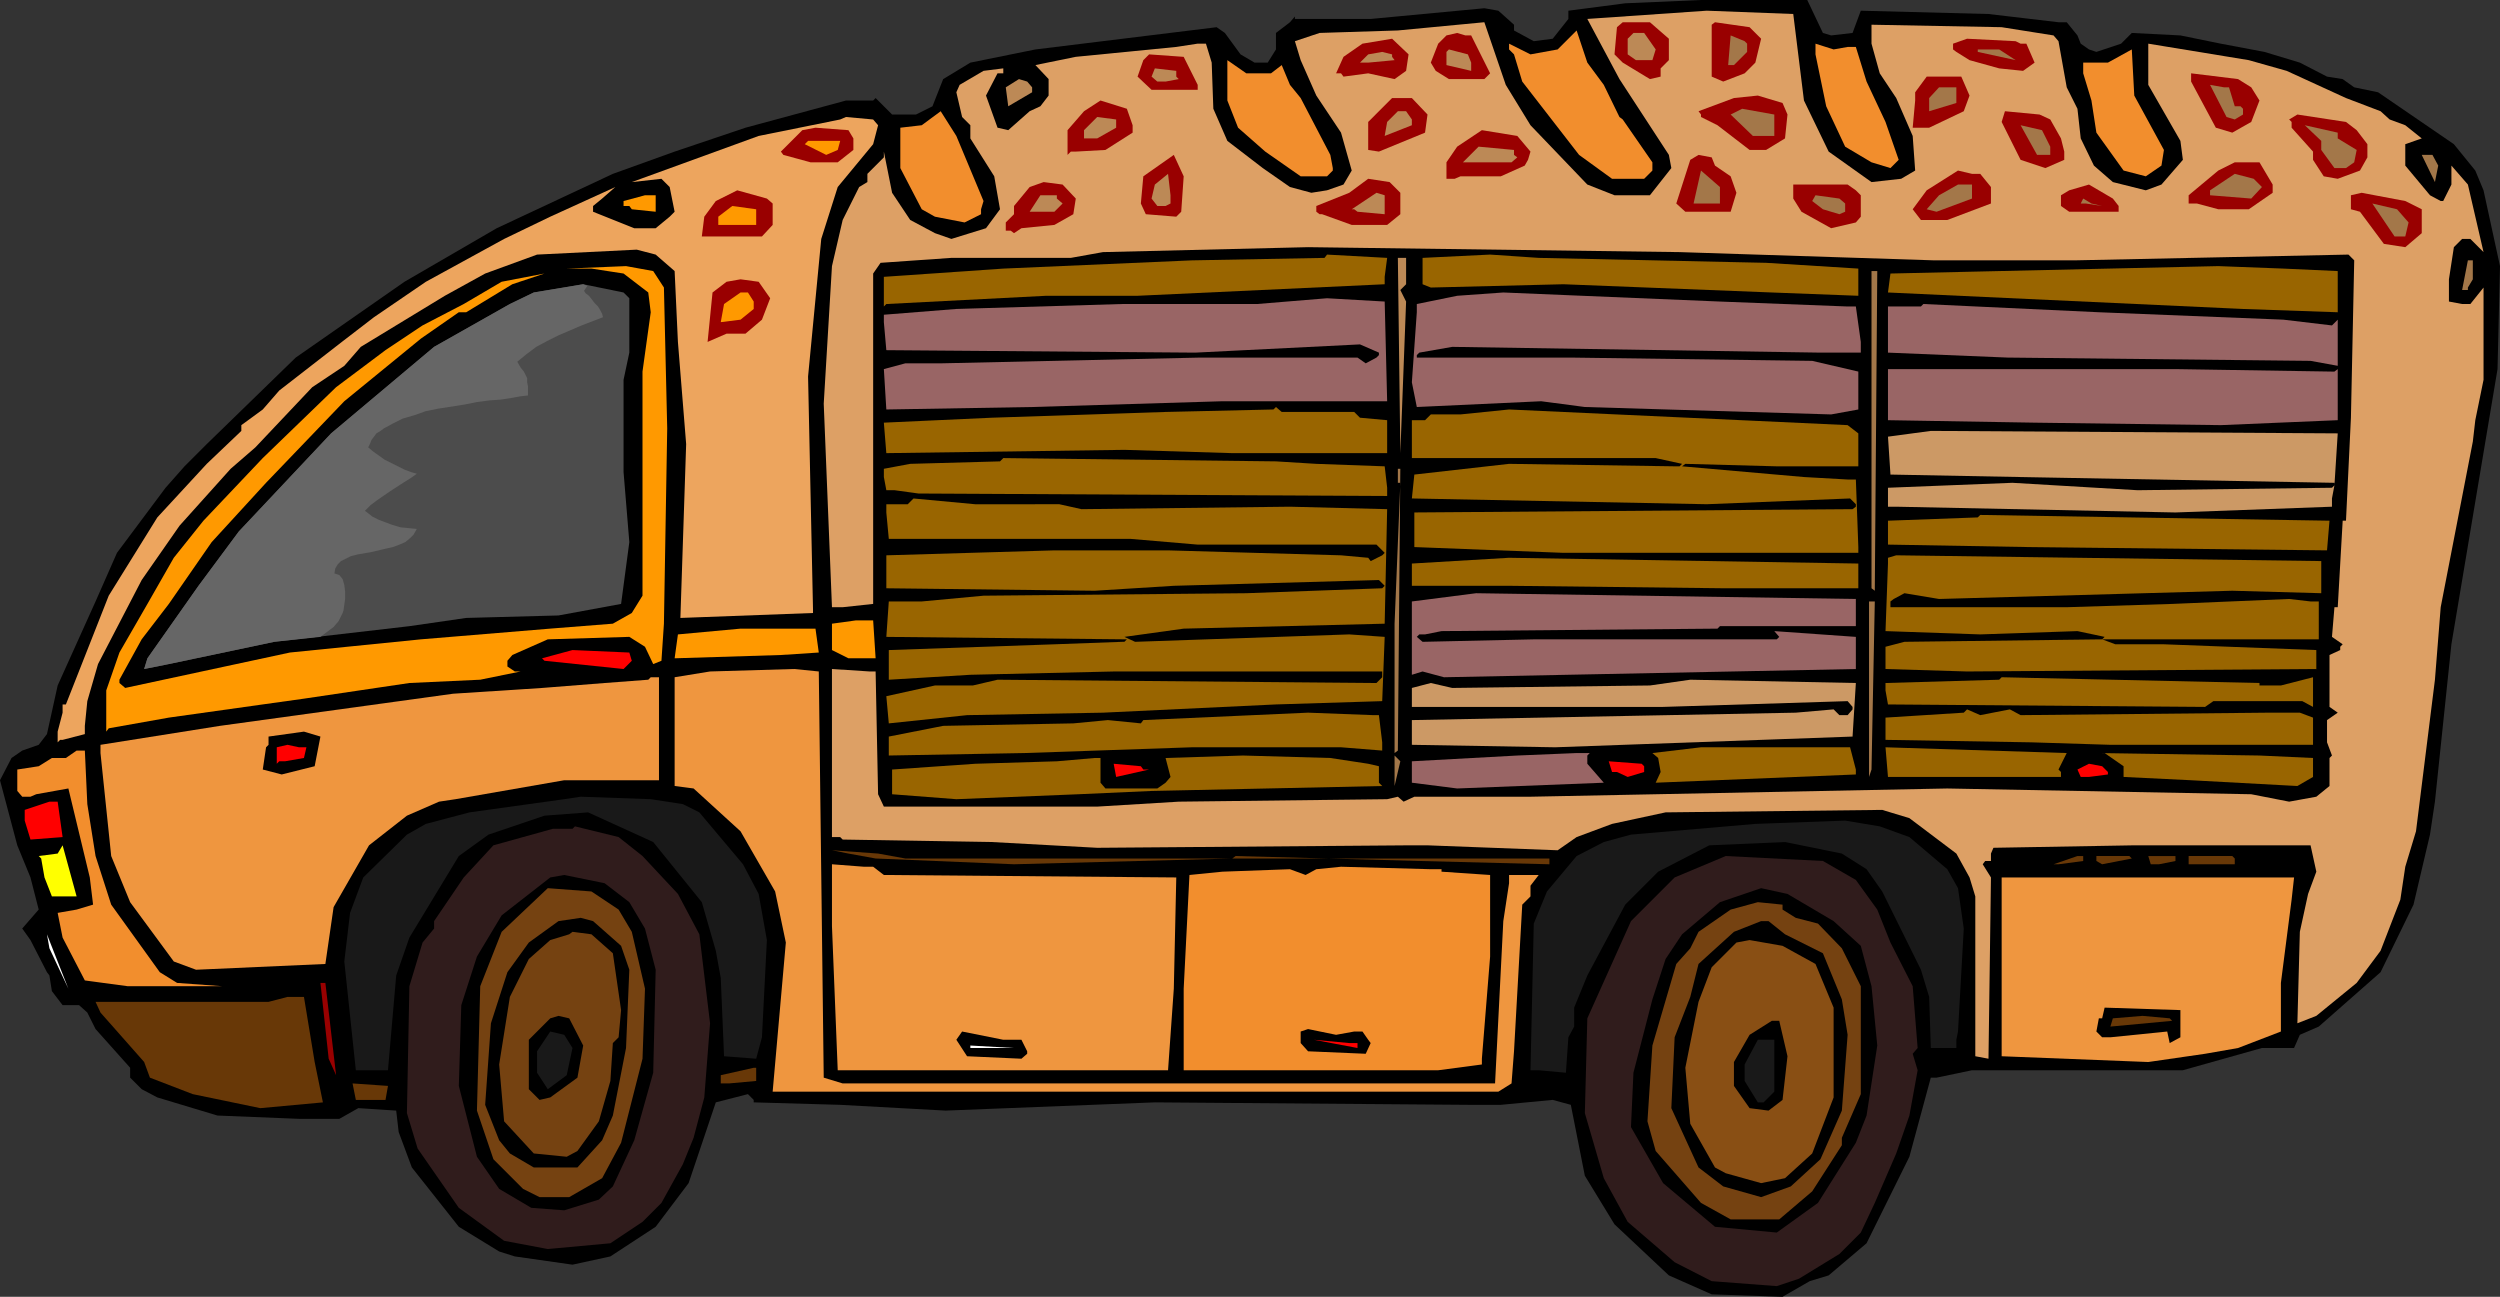 <?xml version="1.0" encoding="UTF-8" standalone="no"?>
<svg
   version="1.0"
   width="129.766mm"
   height="67.313mm"
   id="svg143"
   sodipodi:docname="Bread - Van.wmf"
   xmlns:inkscape="http://www.inkscape.org/namespaces/inkscape"
   xmlns:sodipodi="http://sodipodi.sourceforge.net/DTD/sodipodi-0.dtd"
   xmlns="http://www.w3.org/2000/svg"
   xmlns:svg="http://www.w3.org/2000/svg">
  <rect width="100%" height="100%" fill="#333333" stroke="none"/>
  <sodipodi:namedview
     id="namedview143"
     pagecolor="#ffffff"
     bordercolor="#000000"
     borderopacity="0.25"
     inkscape:showpageshadow="2"
     inkscape:pageopacity="0.0"
     inkscape:pagecheckerboard="0"
     inkscape:deskcolor="#d1d1d1"
     inkscape:document-units="mm" />
  <defs
     id="defs1">
    <pattern
       id="WMFhbasepattern"
       patternUnits="userSpaceOnUse"
       width="6"
       height="6"
       x="0"
       y="0" />
  </defs>
  <path
     style="fill:#000000;fill-opacity:1;fill-rule:evenodd;stroke:none"
     d="m 357.62,6.465 1.616,0.485 4.202,-0.485 1.616,-4.364 25.048,0.647 13.736,1.616 h 1.616 l 2.101,2.586 0.646,1.616 1.616,1.131 1.454,0.485 4.848,-1.616 2.101,-2.101 9.534,0.485 7.918,1.616 8.565,1.616 6.949,2.101 5.333,2.748 3.07,0.485 2.262,1.616 4.686,0.97 14.867,10.183 4.202,5.172 1.616,3.879 3.232,14.87 -0.485,20.204 -9.05,53.986 -3.232,30.872 -0.97,6.465 -3.232,13.739 -6.464,13.254 -12.12,10.668 -3.717,1.616 -1.131,2.586 h -6.302 l -15.514,4.364 h -41.37 l -6.949,1.455 h -1.131 l -4.202,15.517 -8.403,16.972 -7.434,6.304 -3.717,1.131 -5.333,3.071 -13.898,-0.485 -8.403,-3.718 -10.666,-10.021 -5.818,-9.536 -2.747,-13.901 -3.555,-0.97 -10.181,0.97 h -6.464 l -61.408,-0.485 -41.046,1.616 -20.685,-1.131 -16.968,-0.485 v -0.485 l -1.131,-1.131 -6.302,1.616 -5.333,15.84 -6.464,8.567 -8.888,5.819 -7.434,1.616 -11.312,-1.616 -3.07,-0.97 -7.918,-4.849 -9.211,-11.638 -2.586,-6.95 -0.485,-4.202 -7.434,-0.485 -3.717,2.101 h -7.918 l -15.998,-0.647 -11.797,-3.556 -3.07,-1.616 -2.262,-2.263 v -1.94 l -6.787,-7.597 -1.616,-3.233 -1.616,-1.455 h -3.232 l -2.101,-2.748 -0.485,-3.071 -0.485,-0.647 -3.232,-6.304 -1.616,-2.263 3.232,-3.718 -1.616,-6.304 -2.586,-6.304 L 0,153.068 l 2.262,-4.364 2.101,-1.455 3.232,-1.131 1.616,-2.101 2.101,-9.536 7.434,-16.487 4.202,-9.536 9.534,-12.769 3.717,-4.202 4.363,-4.364 17.453,-16.972 21.331,-14.87 18.099,-10.506 22.786,-10.668 12.12,-4.364 13.898,-4.687 19.715,-5.334 h 5.333 l 0.485,-0.485 3.232,3.233 h 4.686 l 3.232,-1.616 2.101,-5.334 5.333,-3.233 12.766,-2.586 35.552,-4.364 1.616,1.131 3.07,4.202 2.747,1.616 h 2.586 l 1.616,-2.586 V 6.465 l 2.747,-2.101 0.97,-1.131 v 0.485 h 14.867 l 22.301,-2.101 2.747,0.485 3.07,2.748 v 1.131 l 3.878,2.101 3.717,-0.485 3.07,-3.879 V 2.101 L 318.836,0.647 333.704,0 H 354.55 Z"
     id="path1" />
  <path
     style="fill:#dda065;fill-opacity:1;fill-rule:evenodd;stroke:none"
     d="m 353.904,19.719 4.848,10.021 8.403,5.98 5.818,-0.647 2.747,-1.616 -0.485,-6.789 -3.232,-7.435 -3.232,-4.849 -1.616,-5.819 V 4.849 l 25.533,0.485 10.181,1.616 0.97,1.131 1.616,9.052 2.101,4.202 0.646,5.819 2.586,5.334 3.717,3.233 6.464,1.616 3.07,-1.131 4.202,-4.849 -0.485,-3.718 -6.302,-10.991 V 8.567 l 19.715,3.233 7.434,2.101 11.635,5.334 6.787,2.586 1.778,1.616 3.07,1.131 3.232,2.586 -3.232,1.131 v 4.202 l 4.848,5.819 2.101,1.131 h 0.485 l 1.616,-3.233 v -3.718 l 3.232,3.718 3.07,13.254 -2.586,-2.586 h -1.616 l -1.616,1.616 -0.97,6.304 v 4.364 l 2.586,0.485 h 1.616 l 2.586,-3.233 v 18.103 l -1.616,7.92 -0.485,4.202 -6.302,32.489 -1.131,14.224 -3.717,29.741 -2.101,6.95 -0.97,6.465 -3.878,10.021 -4.686,6.304 -7.918,6.465 -3.717,1.455 0.485,-17.941 1.616,-7.435 1.616,-4.364 -1.131,-5.172 h -34.582 l -27.634,0.485 -0.485,1.131 v 1.455 h -1.131 l -0.485,0.647 1.616,2.586 -0.485,35.56 -2.586,-0.485 v -31.357 l -1.131,-3.718 -2.586,-4.687 -9.211,-6.95 -5.333,-1.616 -42.501,0.485 -10.504,2.263 -6.949,2.586 -3.717,2.586 -25.533,-0.97 h -3.717 l -61.085,0.485 -20.685,-1.131 -29.25,-0.485 -0.485,-0.485 h -1.616 v -32.973 l 7.434,0.485 h 1.131 l 0.485,24.084 1.131,2.425 h 41.854 l 15.998,-0.97 40.885,-0.485 2.101,-0.485 1.131,0.97 2.101,-0.97 h 22.786 l 81.77,-1.616 59.63,1.131 7.434,1.455 5.333,-0.97 2.586,-2.101 v -5.496 l 0.485,-0.485 -0.97,-2.586 v -4.364 l 2.101,-1.455 -1.616,-1.131 v -10.183 l 2.101,-0.97 v -0.647 l 0.485,-0.485 -2.101,-1.455 0.485,-5.819 h 0.646 l 0.97,-16.972 h 0.646 l 0.97,-20.204 0.646,-30.872 -1.131,-1.131 -53.651,1.131 h -27.634 l -49.934,-1.616 -72.882,-0.97 -40.238,0.97 -6.302,1.131 h -23.432 l -13.898,0.97 -1.454,2.101 v 64.815 l -5.979,0.647 h -2.101 l -1.616,-39.924 1.616,-26.993 2.101,-9.052 3.232,-6.465 1.616,-0.97 v -1.616 l 3.232,-3.233 v -1.131 l 1.616,8.082 3.555,5.334 4.848,2.586 3.232,1.131 6.787,-2.101 2.747,-3.718 -1.131,-6.465 -4.686,-7.435 v -2.586 l -1.616,-1.616 -1.131,-4.849 0.646,-1.455 4.686,-2.748 3.878,-0.485 v 0.97 h -1.131 l -2.262,4.364 2.262,6.304 2.101,0.485 4.202,-3.718 2.101,-0.97 1.616,-2.101 v -3.233 l -2.586,-2.748 7.918,-1.616 19.715,-1.94 4.202,-0.647 h 1.616 l 1.131,3.718 0.323,9.052 2.747,6.304 6.949,5.334 5.333,3.718 4.202,1.131 3.07,-0.485 3.232,-1.131 1.616,-2.748 -2.101,-7.435 -4.848,-7.274 -3.07,-6.95 -1.131,-3.718 4.848,-1.616 15.352,-0.485 16.968,-1.616 4.202,12.284 4.848,7.92 11.15,11.638 5.333,2.101 h 6.949 l 4.202,-5.334 -0.485,-2.586 -9.696,-14.87 -6.302,-11.799 23.432,-1.616 16.968,0.647 z"
     id="path2" />
  <path
     style="fill:#990000;fill-opacity:1;fill-rule:evenodd;stroke:none"
     d="m 327.401,7.597 v 4.202 l -1.616,1.616 v 1.616 l -2.101,0.485 -5.333,-3.233 -1.616,-1.616 0.485,-5.334 1.131,-0.97 h 5.333 z"
     id="path3" />
  <path
     style="fill:#990000;fill-opacity:1;fill-rule:evenodd;stroke:none"
     d="m 345.5,7.597 -1.131,4.687 -2.101,2.101 -4.202,1.616 -2.262,-0.97 V 4.849 l 0.646,-0.485 6.787,0.97 z"
     id="path4" />
  <path
     style="fill:#f28e2d;fill-opacity:1;fill-rule:evenodd;stroke:none"
     d="m 314.635,16.648 3.07,6.304 0.646,0.485 5.818,8.405 v 1.616 l -1.616,1.616 h -6.302 l -6.464,-4.687 -11.15,-14.385 -1.616,-5.334 -0.97,-0.97 V 8.567 l 4.202,2.101 5.333,-0.97 3.717,-3.718 2.101,6.304 z"
     id="path5" />
  <path
     style="fill:#990000;fill-opacity:1;fill-rule:evenodd;stroke:none"
     d="m 288.617,6.95 3.717,7.435 -1.131,1.131 h -6.949 l -2.586,-1.616 -0.97,-1.616 1.454,-3.718 1.616,-1.616 2.101,-0.485 1.616,0.485 z"
     id="path6" />
  <path
     style="fill:#bc8956;fill-opacity:1;fill-rule:evenodd;stroke:none"
     d="m 324.816,9.698 -0.646,2.101 h -3.232 l -1.616,-1.131 V 7.597 l 1.131,-1.131 h 2.101 z"
     id="path7" />
  <path
     style="fill:#a37749;fill-opacity:1;fill-rule:evenodd;stroke:none"
     d="M 342.753,8.567 V 10.183 l -2.586,2.586 h -1.131 l 0.485,-5.819 2.747,1.131 z"
     id="path8" />
  <path
     style="fill:#990000;fill-opacity:1;fill-rule:evenodd;stroke:none"
     d="m 275.851,13.901 -2.262,1.616 -5.171,-1.131 -4.848,0.647 -0.485,-0.647 h -0.97 l 1.454,-3.233 3.717,-2.586 5.818,-0.97 3.232,3.071 z"
     id="path9" />
  <path
     style="fill:#990000;fill-opacity:1;fill-rule:evenodd;stroke:none"
     d="m 396.404,8.567 h 1.131 l 1.616,3.718 -2.262,1.616 -4.686,-0.485 -5.818,-1.616 -2.586,-1.616 -0.646,-0.485 V 8.567 l 2.747,-0.97 9.534,0.485 z"
     id="path10" />
  <path
     style="fill:#f28e2d;fill-opacity:1;fill-rule:evenodd;stroke:none"
     d="m 362.468,9.213 h 1.616 l 2.101,6.789 3.717,7.92 2.586,7.435 -1.616,1.616 -3.717,-1.131 -5.171,-3.071 -3.717,-7.92 -2.101,-10.183 V 8.567 l 3.555,1.131 z"
     id="path11" />
  <path
     style="fill:#bc8956;fill-opacity:1;fill-rule:evenodd;stroke:none"
     d="m 288.617,12.284 v 1.616 l -4.848,-1.131 V 10.183 l 0.485,-0.485 3.717,0.97 z"
     id="path12" />
  <path
     style="fill:#a37749;fill-opacity:1;fill-rule:evenodd;stroke:none"
     d="M 395.435,11.799 388.001,10.183 V 9.698 h 4.202 z"
     id="path13" />
  <path
     style="fill:#f28e2d;fill-opacity:1;fill-rule:evenodd;stroke:none"
     d="m 424.523,29.417 -0.485,3.071 -3.07,2.101 -4.363,-1.131 -5.333,-7.435 -0.97,-6.304 -1.616,-5.334 v -2.101 h 4.848 l 4.686,-2.586 0.485,9.052 z"
     id="path14" />
  <path
     style="fill:#bc8956;fill-opacity:1;fill-rule:evenodd;stroke:none"
     d="m 273.104,11.153 0.485,0.647 -5.171,0.485 h -1.616 l 1.616,-1.616 2.747,-0.485 1.939,0.485 z"
     id="path15" />
  <path
     style="fill:#990000;fill-opacity:1;fill-rule:evenodd;stroke:none"
     d="m 234.966,16.648 v 0.97 h -9.05 l -2.747,-2.586 1.131,-3.233 1.131,-1.131 6.787,0.485 z"
     id="path16" />
  <path
     style="fill:#f28e2d;fill-opacity:1;fill-rule:evenodd;stroke:none"
     d="m 249.349,14.385 2.101,-1.616 1.616,3.879 2.101,2.586 5.818,11.153 0.485,2.586 v 0.485 l -1.131,1.131 h -5.171 l -6.949,-4.849 -5.333,-4.687 -2.101,-5.334 v -7.92 l 3.717,2.586 z"
     id="path17" />
  <path
     style="fill:#bc8956;fill-opacity:1;fill-rule:evenodd;stroke:none"
     d="m 230.765,15.032 0.485,0.485 -2.586,0.485 h -1.616 l -1.131,-0.97 0.646,-1.616 4.202,0.485 z"
     id="path18" />
  <path
     style="fill:#990000;fill-opacity:1;fill-rule:evenodd;stroke:none"
     d="m 441.652,17.133 1.616,2.586 -1.616,4.202 -3.717,2.101 -3.232,-0.97 -4.848,-9.052 v -1.616 l 9.211,1.131 z"
     id="path19" />
  <path
     style="fill:#990000;fill-opacity:1;fill-rule:evenodd;stroke:none"
     d="m 386.385,18.75 -1.131,3.071 -6.787,3.233 h -3.232 l 0.485,-5.334 v -1.616 l 2.262,-3.071 h 6.787 z"
     id="path20" />
  <path
     style="fill:#bc8956;fill-opacity:1;fill-rule:evenodd;stroke:none"
     d="m 202.485,17.133 v 0.97 l -4.686,2.748 -0.485,-3.718 2.586,-1.616 1.616,0.485 z"
     id="path21" />
  <path
     style="fill:#a37749;fill-opacity:1;fill-rule:evenodd;stroke:none"
     d="m 437.289,17.133 1.131,3.718 h 1.131 l 0.485,0.485 v 1.131 l -1.616,0.97 -1.616,-0.485 -3.232,-6.304 2.747,0.485 z"
     id="path22" />
  <path
     style="fill:#a37749;fill-opacity:1;fill-rule:evenodd;stroke:none"
     d="m 383.8,20.204 -5.333,1.616 v -2.586 l 1.939,-2.101 h 3.394 z"
     id="path23" />
  <path
     style="fill:#990000;fill-opacity:1;fill-rule:evenodd;stroke:none"
     d="m 350.672,22.467 -0.485,4.687 -3.717,2.263 h -3.232 l -6.302,-4.849 -3.232,-1.616 v -0.485 l -0.485,-0.647 6.949,-2.586 4.686,-0.485 4.848,1.455 z"
     id="path24" />
  <path
     style="fill:#990000;fill-opacity:1;fill-rule:evenodd;stroke:none"
     d="m 280.052,22.467 -0.485,3.556 -9.05,3.718 -2.101,-0.323 v -5.496 l 4.686,-4.687 h 3.878 z"
     id="path25" />
  <path
     style="fill:#990000;fill-opacity:1;fill-rule:evenodd;stroke:none"
     d="m 222.2,24.568 v 1.455 l -5.333,3.394 -5.818,0.323 h -0.97 l -0.646,0.647 v -4.849 l 3.232,-3.718 3.232,-2.101 5.171,1.616 z"
     id="path26" />
  <path
     style="fill:#a37749;fill-opacity:1;fill-rule:evenodd;stroke:none"
     d="m 348.086,26.67 h -4.202 l -4.363,-4.202 2.262,-1.131 6.302,1.131 z"
     id="path27" />
  <path
     style="fill:#f28e2d;fill-opacity:1;fill-rule:evenodd;stroke:none"
     d="m 192.95,39.439 -0.485,1.616 v 0.97 l -3.232,1.616 -5.818,-1.131 -2.586,-1.455 -4.202,-8.082 V 25.053 l 4.202,-0.485 3.717,-2.748 3.07,4.849 z"
     id="path28" />
  <path
     style="fill:#bc8956;fill-opacity:1;fill-rule:evenodd;stroke:none"
     d="m 276.982,23.437 v 1.131 l -5.333,2.101 0.485,-2.748 2.101,-2.101 h 1.616 z"
     id="path29" />
  <path
     style="fill:#990000;fill-opacity:1;fill-rule:evenodd;stroke:none"
     d="m 402.222,23.437 2.101,3.718 0.646,2.586 v 1.616 l -3.717,1.616 -4.848,-1.616 -3.717,-7.435 0.646,-2.101 6.787,0.647 z"
     id="path30" />
  <path
     style="fill:#990000;fill-opacity:1;fill-rule:evenodd;stroke:none"
     d="m 462.337,25.538 2.101,2.748 v 2.586 l -1.454,2.586 -4.363,1.616 -2.747,-0.485 -2.101,-3.233 v -1.616 l -4.202,-4.687 v -1.131 l -0.485,-0.485 1.616,-0.97 9.534,1.455 z"
     id="path31" />
  <path
     style="fill:#eda55e;fill-opacity:1;fill-rule:evenodd;stroke:none"
     d="m 172.265,24.568 -0.97,3.718 -6.949,8.405 -3.232,10.183 -2.586,26.993 0.97,45.743 v 0.647 l -26.018,0.97 1.131,-34.105 -1.616,-20.043 -0.646,-13.901 -3.717,-3.233 -3.717,-0.97 -19.554,0.97 -10.181,3.718 -7.918,4.364 -16.483,10.021 -3.232,3.718 -6.302,4.202 -11.15,11.799 -4.848,4.202 -10.019,11.153 -7.434,10.668 -8.565,16.487 -2.101,7.274 -0.485,4.849 v 1.616 l -4.363,1.131 h -0.485 l -0.485,0.485 v -2.101 l 0.97,-3.718 v -1.616 h 0.646 l 8.403,-21.336 9.534,-15.355 9.696,-10.506 6.787,-6.465 v -1.131 l 4.202,-3.071 3.232,-3.718 12.282,-9.536 6.302,-4.849 10.181,-6.95 15.352,-8.405 9.05,-4.364 12.766,-5.819 -2.586,2.263 -1.778,1.455 v 1.131 l 8.08,3.233 h 4.202 l 2.747,-2.263 0.97,-0.97 -0.97,-4.849 -1.616,-1.616 -5.818,0.647 24.886,-9.052 15.998,-3.233 1.131,-0.485 5.333,0.485 z"
     id="path32" />
  <path
     style="fill:#bc8956;fill-opacity:1;fill-rule:evenodd;stroke:none"
     d="m 218.968,25.053 -3.717,2.101 h -2.586 v -1.616 l 2.586,-2.586 3.717,0.485 z"
     id="path33" />
  <path
     style="fill:#a37749;fill-opacity:1;fill-rule:evenodd;stroke:none"
     d="m 402.222,28.771 v 1.616 h -2.586 l -3.232,-5.819 4.202,0.97 z"
     id="path34" />
  <path
     style="fill:#a37749;fill-opacity:1;fill-rule:evenodd;stroke:none"
     d="m 458.62,27.155 3.717,2.263 -0.485,2.425 -1.616,1.131 h -2.262 l -2.586,-3.556 v -1.778 l -3.232,-3.071 6.464,1.455 z"
     id="path35" />
  <path
     style="fill:#990000;fill-opacity:1;fill-rule:evenodd;stroke:none"
     d="m 167.417,27.155 v 2.263 l -3.07,2.425 h -5.333 l -5.333,-1.455 -0.485,-0.647 4.202,-4.202 2.586,-0.485 6.464,0.485 z"
     id="path36" />
  <path
     style="fill:#990000;fill-opacity:1;fill-rule:evenodd;stroke:none"
     d="m 300.252,29.741 -0.485,1.616 -0.646,1.131 -4.686,2.101 h -7.918 l -1.131,0.485 h -1.616 v -3.233 l 2.101,-3.071 4.848,-3.233 6.949,1.131 z"
     id="path37" />
  <path
     style="fill:#ff9900;fill-opacity:1;fill-rule:evenodd;stroke:none"
     d="m 164.347,29.417 -2.262,0.97 -4.202,-2.101 0.646,-0.647 h 6.302 z"
     id="path38" />
  <path
     style="fill:#bc8956;fill-opacity:1;fill-rule:evenodd;stroke:none"
     d="m 297.02,30.387 0.646,0.485 -1.131,0.97 h -9.534 l 3.07,-3.071 6.949,0.647 z"
     id="path39" />
  <path
     style="fill:#990000;fill-opacity:1;fill-rule:evenodd;stroke:none"
     d="m 231.734,41.54 -0.97,0.97 -5.979,-0.485 -0.97,-2.101 0.485,-5.334 5.979,-4.202 1.939,4.202 z"
     id="path40" />
  <path
     style="fill:#990000;fill-opacity:1;fill-rule:evenodd;stroke:none"
     d="m 336.451,32.489 3.07,2.101 1.131,3.233 -1.131,3.718 h -8.888 l -1.778,-1.616 2.747,-8.567 1.616,-0.97 2.586,0.485 z"
     id="path41" />
  <path
     style="fill:#a37749;fill-opacity:1;fill-rule:evenodd;stroke:none"
     d="m 478.335,32.489 -0.646,3.233 -2.586,-5.334 h 2.101 z"
     id="path42" />
  <path
     style="fill:#990000;fill-opacity:1;fill-rule:evenodd;stroke:none"
     d="m 445.854,36.206 v 1.616 l -4.686,3.233 h -5.979 l -4.202,-1.131 h -1.616 v -1.616 l 5.818,-4.849 3.232,-1.616 h 4.848 z"
     id="path43" />
  <path
     style="fill:#a37749;fill-opacity:1;fill-rule:evenodd;stroke:none"
     d="m 337.42,39.924 h -5.171 l 1.454,-6.465 3.717,3.233 z"
     id="path44" />
  <path
     style="fill:#990000;fill-opacity:1;fill-rule:evenodd;stroke:none"
     d="m 388.486,34.105 2.101,2.586 v 3.233 l -8.565,3.233 h -5.171 l -1.616,-2.101 2.747,-3.718 6.141,-3.879 2.747,0.647 z"
     id="path45" />
  <path
     style="fill:#bc8956;fill-opacity:1;fill-rule:evenodd;stroke:none"
     d="m 229.633,39.924 -0.97,0.485 h -1.616 l -1.131,-1.455 0.646,-2.748 2.586,-2.101 0.485,4.202 z"
     id="path46" />
  <path
     style="fill:#a37749;fill-opacity:1;fill-rule:evenodd;stroke:none"
     d="m 443.753,36.691 -2.101,2.263 -8.08,-0.647 v -0.97 l 4.848,-3.233 3.717,0.97 z"
     id="path47" />
  <path
     style="fill:#990000;fill-opacity:1;fill-rule:evenodd;stroke:none"
     d="m 274.72,37.822 v 4.202 l -2.586,2.101 h -6.949 l -5.818,-2.101 h -0.485 l -0.646,-0.485 v -1.131 l 6.464,-2.586 3.717,-2.748 4.202,0.647 z"
     id="path48" />
  <path
     style="fill:#990000;fill-opacity:1;fill-rule:evenodd;stroke:none"
     d="m 211.049,38.954 -0.485,3.071 -3.717,2.101 -6.464,0.647 -1.454,0.97 -0.646,-0.485 h -0.97 v -1.616 l 1.616,-1.616 v -1.616 l 3.07,-3.718 2.747,-0.97 3.717,0.485 z"
     id="path49" />
  <path
     style="fill:#990000;fill-opacity:1;fill-rule:evenodd;stroke:none"
     d="m 364.084,37.338 0.97,0.97 v 4.202 l -0.97,1.131 -4.848,1.131 -5.818,-3.233 -1.616,-2.586 v -2.748 h 10.666 z"
     id="path50" />
  <path
     style="fill:#a37749;fill-opacity:1;fill-rule:evenodd;stroke:none"
     d="m 386.87,38.954 -6.949,2.586 -1.939,-0.485 2.424,-2.748 3.717,-2.101 h 2.747 z"
     id="path51" />
  <path
     style="fill:#990000;fill-opacity:1;fill-rule:evenodd;stroke:none"
     d="m 415.635,40.409 v 1.131 h -9.696 l -1.616,-1.131 v -2.101 l 1.616,-0.97 3.878,-1.131 4.686,2.748 z"
     id="path52" />
  <path
     style="fill:#990000;fill-opacity:1;fill-rule:evenodd;stroke:none"
     d="m 151.581,39.924 v 4.202 l -2.101,2.263 h -11.797 l 0.485,-3.879 2.262,-3.071 4.202,-2.101 5.818,1.616 z"
     id="path53" />
  <path
     style="fill:#bc8956;fill-opacity:1;fill-rule:evenodd;stroke:none"
     d="m 271.649,42.025 -5.333,-0.485 -0.646,-0.485 h -0.485 l 4.848,-3.233 1.616,0.485 z"
     id="path54" />
  <path
     style="fill:#990000;fill-opacity:1;fill-rule:evenodd;stroke:none"
     d="m 475.103,41.055 v 4.687 l -3.232,2.748 -4.202,-0.647 -4.686,-6.304 -1.778,-0.485 v -2.748 l 2.101,-0.485 8.565,1.616 z"
     id="path55" />
  <path
     style="fill:#ff9900;fill-opacity:1;fill-rule:evenodd;stroke:none"
     d="m 128.633,41.54 -4.686,-0.485 -0.485,-0.647 h -1.131 v -0.97 l 4.202,-1.131 h 2.101 z"
     id="path56" />
  <path
     style="fill:#bc8956;fill-opacity:1;fill-rule:evenodd;stroke:none"
     d="m 207.333,38.954 1.131,0.97 -1.616,1.616 h -4.848 l 2.101,-3.233 h 3.232 z"
     id="path57" />
  <path
     style="fill:#a37749;fill-opacity:1;fill-rule:evenodd;stroke:none"
     d="m 361.984,39.924 v 1.616 l -1.131,0.485 -3.232,-0.97 -2.101,-1.616 0.646,-1.131 4.686,0.647 z"
     id="path58" />
  <path
     style="fill:#a37749;fill-opacity:1;fill-rule:evenodd;stroke:none"
     d="m 412.403,40.409 -3.232,-0.485 h -0.97 l 0.485,-0.97 1.616,0.97 z"
     id="path59" />
  <path
     style="fill:#a37749;fill-opacity:1;fill-rule:evenodd;stroke:none"
     d="m 472.518,43.641 -0.646,2.748 h -2.101 l -4.363,-6.465 4.848,1.131 z"
     id="path60" />
  <path
     style="fill:#ff9900;fill-opacity:1;fill-rule:evenodd;stroke:none"
     d="m 148.349,44.126 h -7.434 V 42.51 l 2.747,-2.101 4.686,0.647 z"
     id="path61" />
  <path
     style="fill:#996500;fill-opacity:1;fill-rule:evenodd;stroke:none"
     d="m 271.649,54.309 v 1.455 l -48.48,2.263 h -17.938 l -31.35,1.616 -0.485,0.485 v -5.819 l 23.432,-1.616 37.006,-1.616 26.018,-0.485 0.485,-0.647 11.797,0.647 z"
     id="path62" />
  <path
     style="fill:#996500;fill-opacity:1;fill-rule:evenodd;stroke:none"
     d="m 346.47,51.561 18.099,1.131 v 5.334 l -16.968,-0.647 -40.885,-1.616 -26.018,0.647 -1.616,-0.647 v -5.172 l 13.251,-0.647 9.534,0.647 z"
     id="path63" />
  <path
     style="fill:#bc8956;fill-opacity:1;fill-rule:evenodd;stroke:none"
     d="m 275.851,55.764 -1.131,1.131 1.131,2.263 -1.131,29.741 -0.485,-38.307 h 1.616 z"
     id="path64" />
  <path
     style="fill:#a37749;fill-opacity:1;fill-rule:evenodd;stroke:none"
     d="m 485.123,54.794 -0.97,1.616 v 0.485 h -1.131 l 1.131,-5.819 h 0.97 z"
     id="path65" />
  <path
     style="fill:#ff9900;fill-opacity:1;fill-rule:evenodd;stroke:none"
     d="m 130.249,56.41 0.646,27.639 -0.646,38.307 -0.485,7.274 -1.616,0.647 -1.616,-3.394 -3.07,-1.94 -15.998,0.485 -6.949,3.071 -0.97,1.131 v 1.131 l 1.454,0.97 h 1.131 l -7.918,1.616 -13.898,0.647 -20.685,3.071 -8.08,1.131 -18.422,2.586 -11.797,2.101 -0.485,0.647 v -8.082 l 2.586,-7.435 5.494,-9.536 5.171,-9.052 5.818,-7.274 11.635,-12.284 14.382,-13.901 9.696,-7.274 7.272,-4.849 8.08,-4.202 7.434,-4.364 8.403,-1.616 -6.302,2.101 -9.05,5.496 h -1.454 l -7.434,5.172 -15.029,12.284 -15.352,16.002 -10.666,11.638 -8.403,12.123 -5.333,6.95 -4.363,7.92 v 0.647 l 1.131,0.97 32.32,-6.95 25.694,-2.586 25.371,-2.101 12.282,-0.97 3.717,-2.101 2.101,-3.394 V 72.897 l 1.616,-11.638 -0.485,-3.879 -4.848,-3.718 -6.302,-0.97 h -4.848 l 11.635,-0.485 5.333,0.97 z"
     id="path66" />
  <path
     style="fill:#996500;fill-opacity:1;fill-rule:evenodd;stroke:none"
     d="m 458.62,53.178 v 8.082 l -18.584,-0.647 -69.65,-3.233 0.485,-3.718 64.317,-1.455 12.766,0.485 z"
     id="path67" />
  <path
     style="fill:#a37749;fill-opacity:1;fill-rule:evenodd;stroke:none"
     d="m 367.801,115.892 -0.646,-0.485 V 53.178 h 1.131 z"
     id="path68" />
  <path
     style="fill:#990000;fill-opacity:1;fill-rule:evenodd;stroke:none"
     d="m 151.096,58.512 -1.616,4.202 -3.232,2.748 h -3.717 l -3.717,1.616 0.97,-9.698 2.747,-2.101 2.747,-0.485 3.555,0.485 z"
     id="path69" />
  <path
     style="fill:#4c4c4c;fill-opacity:1;fill-rule:evenodd;stroke:none"
     d="m 123.462,58.512 v 10.668 l -1.131,5.334 v 18.103 l 1.131,13.739 -1.616,12.123 -12.282,2.263 -18.099,0.485 -11.15,1.616 -26.502,3.071 -20.685,4.364 -4.848,0.97 0.646,-2.101 10.019,-14.224 7.918,-10.668 18.099,-19.235 20.2,-16.972 7.434,-4.202 7.434,-4.202 4.686,-2.263 9.696,-1.616 7.918,1.616 z"
     id="path70" />
  <path
     style="fill:#ff9900;fill-opacity:1;fill-rule:evenodd;stroke:none"
     d="m 147.864,59.158 v 1.455 l -2.586,2.101 -3.878,0.485 0.646,-3.556 3.232,-2.263 h 1.454 z"
     id="path71" />
  <path
     style="fill:#996565;fill-opacity:1;fill-rule:evenodd;stroke:none"
     d="m 362.468,60.128 h 1.616 l 0.97,6.95 v 2.101 h -7.918 l -72.235,-1.131 -6.464,1.131 -0.485,0.485 v 0.485 h 30.219 l 47.349,0.647 9.05,2.101 v 7.435 l -5.333,0.97 -48.318,-1.455 -8.565,-1.131 -24.402,1.131 -0.97,-4.849 0.97,-13.739 v -1.616 l 7.918,-1.616 9.05,-0.647 42.501,1.778 z"
     id="path72" />
  <path
     style="fill:#996565;fill-opacity:1;fill-rule:evenodd;stroke:none"
     d="m 272.134,78.716 h -32.32 l -37.33,1.131 -28.603,0.485 -0.485,-7.92 4.202,-1.131 h 6.949 l 50.904,-1.131 h 30.866 l 1.616,1.131 2.101,-1.131 0.485,-0.485 V 69.18 L 266.801,67.563 234.481,69.18 173.881,68.695 173.397,63.199 v -1.455 l 14.221,-1.131 32.482,-0.97 h 26.502 l 13.736,-1.131 11.312,0.647 z"
     id="path73" />
  <path
     style="fill:#996565;fill-opacity:1;fill-rule:evenodd;stroke:none"
     d="m 447.955,62.714 9.534,1.131 1.131,-1.131 v 19.719 l -22.947,0.97 -36.522,-0.485 -28.765,-0.485 V 72.412 h 56.398 l 30.704,0.485 h 0.485 l 0.646,-0.485 v -0.647 l -5.333,-0.97 -59.469,-0.647 -23.432,-0.97 v -9.052 h 6.464 l 0.485,-0.485 34.421,1.616 z"
     id="path74" />
  <path
     style="fill:#996500;fill-opacity:1;fill-rule:evenodd;stroke:none"
     d="m 265.67,80.817 1.131,1.131 5.333,0.485 v 6.465 h -30.381 l -21.17,-0.647 -46.702,0.647 -0.485,-5.98 21.17,-0.97 34.098,-1.131 21.17,-0.485 0.485,-0.485 1.131,0.97 z"
     id="path75" />
  <path
     style="fill:#996500;fill-opacity:1;fill-rule:evenodd;stroke:none"
     d="m 362.468,83.403 2.101,1.616 v 6.465 h -15.998 l -17.938,-0.485 -0.646,0.485 23.917,2.101 8.565,0.485 h 1.616 l 0.485,13.254 v 1.131 h -57.853 l -29.25,-1.131 v -6.789 l 85.971,-0.647 0.646,-0.485 v -0.485 l -1.131,-1.131 -28.118,1.131 -57.853,-1.131 0.485,-4.687 18.584,-2.101 32.482,0.485 h 0.97 l 0.485,-0.485 -5.171,-1.131 h -47.834 v -7.435 h 2.586 l 1.131,-1.131 h 5.818 l 9.534,-0.97 35.067,1.616 z"
     id="path76" />
  <path
     style="fill:#cc9965;fill-opacity:1;fill-rule:evenodd;stroke:none"
     d="m 457.974,95.203 -0.485,2.586 v 1.616 l -30.704,1.131 -54.782,-1.131 h -1.616 v -3.718 l 24.402,-0.97 24.563,1.455 38.138,-0.485 0.485,-0.485 v -0.485 l -61.57,-1.131 -25.533,-0.485 -0.485,-7.435 8.403,-1.131 79.83,0.485 z"
     id="path77" />
  <path
     style="fill:#996500;fill-opacity:1;fill-rule:evenodd;stroke:none"
     d="m 258.237,91 13.413,0.485 0.485,4.202 v 1.616 l -91.95,-0.485 -4.686,-0.647 h -1.616 l -0.485,-2.586 v -1.616 l 5.171,-0.97 17.614,-0.485 0.646,-0.647 53.49,0.647 z"
     id="path78" />
  <path
     style="fill:#a37749;fill-opacity:1;fill-rule:evenodd;stroke:none"
     d="m 273.588,147.734 v 0.485 l 1.131,1.131 -1.131,4.849 v -31.842 l 1.131,-27.639 h -0.485 v -2.748 h 0.485 l -0.485,55.279 z"
     id="path79" />
  <path
     style="fill:#996500;fill-opacity:1;fill-rule:evenodd;stroke:none"
     d="m 207.817,98.92 4.363,0.97 40.885,-0.485 19.069,0.485 -0.485,22.467 -39.43,0.97 -11.635,1.616 2.101,0.97 42.016,-1.455 6.949,0.485 -0.485,12.607 -20.846,0.647 -33.936,1.616 -26.664,0.485 -15.352,1.616 -0.485,-5.334 9.534,-2.101 h 7.434 l 4.848,-1.131 74.336,0.647 1.131,-1.131 v -1.131 h -52.682 l -28.118,0.647 -15.998,0.97 v -5.819 l 32.482,-1.131 13.251,-0.485 h 0.485 l 0.485,-0.485 -47.187,-0.485 0.485,-6.95 h 6.464 l 12.12,-1.131 51.55,-0.485 26.664,-0.97 0.485,-0.485 -1.131,-1.131 -40.238,1.131 -15.514,0.97 -40.885,-0.485 v -6.465 l 32.966,-0.97 h 22.301 l 33.936,0.97 5.333,0.485 0.485,0.647 2.262,-1.131 0.485,-0.485 -1.616,-1.616 h -35.067 l -13.251,-1.131 H 174.366 l -0.485,-5.172 v -1.616 h 4.202 l 1.131,-1.131 12.12,1.131 z"
     id="path80" />
  <path
     style="fill:#996500;fill-opacity:1;fill-rule:evenodd;stroke:none"
     d="m 456.519,107.972 -58.499,-0.647 -27.634,-0.485 v -4.687 l 17.614,-0.647 0.485,-0.485 68.518,1.131 z"
     id="path81" />
  <path
     style="fill:#996500;fill-opacity:1;fill-rule:evenodd;stroke:none"
     d="m 455.388,116.377 -17.453,-0.485 -57.53,1.616 -6.787,-1.131 -2.101,1.131 -0.646,0.485 v 1.131 h 34.582 l 20.685,-0.647 22.947,-0.97 4.202,0.485 h 1.616 v 7.435 h -42.501 l 2.586,0.97 h 9.534 l 29.896,1.131 v 3.718 l -68.518,0.485 -15.998,-0.485 v -4.364 l 3.717,-0.97 38.784,-0.485 0.485,-0.485 -5.333,-1.131 -19.069,0.647 -18.584,-0.647 0.485,-13.254 v -1.131 l 1.616,-0.485 83.386,1.131 z"
     id="path82" />
  <path
     style="fill:#996500;fill-opacity:1;fill-rule:evenodd;stroke:none"
     d="m 364.569,115.407 h -26.502 l -42.016,-0.485 h -19.069 v -4.364 l 19.069,-1.131 68.518,1.131 z"
     id="path83" />
  <path
     style="fill:#996565;fill-opacity:1;fill-rule:evenodd;stroke:none"
     d="m 364.084,122.842 h -26.664 l -0.485,0.485 -54.136,0.485 -3.232,0.647 h -1.131 l -0.485,0.485 1.131,0.97 21.816,-0.485 h 47.672 l 0.485,-0.485 -0.97,-1.131 15.998,1.131 v 6.304 l -80.8,1.616 -4.202,-1.131 -2.101,0.647 v -14.385 l 12.605,-1.616 74.498,1.131 z"
     id="path84" />
  <path
     style="fill:#a37749;fill-opacity:1;fill-rule:evenodd;stroke:none"
     d="m 367.155,150.967 -0.485,1.455 v -34.428 h 1.131 z"
     id="path85" />
  <path
     style="fill:#ff9900;fill-opacity:1;fill-rule:evenodd;stroke:none"
     d="m 171.781,129.146 h -5.333 l -3.232,-1.616 v -5.172 l 4.686,-0.647 h 3.394 z"
     id="path86" />
  <path
     style="fill:#ff9900;fill-opacity:1;fill-rule:evenodd;stroke:none"
     d="m 160.63,128.014 -7.434,0.485 -20.846,0.647 0.646,-4.687 12.282,-1.131 h 14.706 z"
     id="path87" />
  <path
     style="fill:#ff0000;fill-opacity:1;fill-rule:evenodd;stroke:none"
     d="m 123.947,129.631 -1.616,1.616 -15.514,-1.616 -0.485,-0.485 5.979,-1.616 11.15,0.485 z"
     id="path88" />
  <path
     style="fill:#ef963f;fill-opacity:1;fill-rule:evenodd;stroke:none"
     d="m 161.6,211.418 3.717,1.131 h 127.987 l 1.616,-31.842 1.131,-7.435 v -1.616 h 5.818 l -1.616,2.101 v 2.101 l -1.616,1.616 -1.616,28.771 -0.485,6.304 -2.586,1.616 H 151.581 l 2.586,-29.256 -2.101,-10.021 -6.787,-11.799 -9.211,-8.405 -3.717,-0.485 v -21.336 l 6.949,-1.131 16.483,-0.485 4.848,0.485 z"
     id="path89" />
  <path
     style="fill:#ef963f;fill-opacity:1;fill-rule:evenodd;stroke:none"
     d="m 129.28,153.068 h -18.584 l -21.331,3.718 -3.232,0.485 -6.302,2.748 -7.434,5.819 -6.949,12.123 -1.616,11.153 -25.371,1.131 -4.363,-1.616 -8.565,-11.638 -3.717,-9.052 -2.101,-20.204 v -1.616 l 23.432,-3.718 45.733,-6.304 17.453,-1.131 12.282,-0.97 8.565,-0.647 0.485,-0.485 h 1.616 z"
     id="path90" />
  <path
     style="fill:#996500;fill-opacity:1;fill-rule:evenodd;stroke:none"
     d="m 443.268,134.48 h 4.202 l 6.302,-1.616 v 5.819 l -2.101,-1.131 h -17.453 l -1.616,1.131 -62.216,-0.485 -0.485,-2.748 v -1.455 l 22.301,-0.647 0.485,-0.485 50.581,1.131 z"
     id="path91" />
  <path
     style="fill:#cc9965;fill-opacity:1;fill-rule:evenodd;stroke:none"
     d="m 363.438,144.501 -17.938,0.647 -40.4,1.455 -28.118,-0.485 v -4.849 l 75.306,-1.455 7.434,-0.647 1.131,1.131 h 1.616 l 0.97,-1.131 v -0.485 l -0.97,-1.131 -36.198,1.131 h -49.288 v -3.718 l 3.717,-0.97 4.202,0.97 38.784,-0.485 7.918,-1.131 32.482,0.647 z"
     id="path92" />
  <path
     style="fill:#996500;fill-opacity:1;fill-rule:evenodd;stroke:none"
     d="m 394.304,139.167 2.101,1.131 48.48,-0.485 h 6.302 l 2.586,0.97 v 5.334 h -39.754 l -15.514,-0.485 -28.603,-0.485 v -4.364 l 15.352,-0.97 0.646,-0.647 2.586,1.131 z"
     id="path93" />
  <path
     style="fill:#996500;fill-opacity:1;fill-rule:evenodd;stroke:none"
     d="m 270.518,140.299 0.646,5.334 v 1.616 l -8.08,-0.647 h -29.25 l -32.805,1.131 -26.664,0.485 v -3.718 l 10.666,-2.101 25.533,-0.485 6.787,-0.647 6.464,0.647 0.485,-0.647 32.32,-1.455 12.766,0.485 z"
     id="path94" />
  <path
     style="fill:#000000;fill-opacity:1;fill-rule:evenodd;stroke:none"
     d="m 61.731,150.32 -6.464,1.616 -3.717,-0.97 0.646,-4.364 0.485,-0.485 v -1.616 l 6.949,-0.97 3.232,0.97 z"
     id="path95" />
  <path
     style="fill:#ff0000;fill-opacity:1;fill-rule:evenodd;stroke:none"
     d="m 60.115,146.602 -0.485,2.101 -3.717,0.647 h -1.131 l -0.485,0.485 v -3.233 l 2.101,-0.485 2.262,0.485 z"
     id="path96" />
  <path
     style="fill:#996500;fill-opacity:1;fill-rule:evenodd;stroke:none"
     d="m 364.084,150.967 v 0.97 l -39.269,1.616 0.97,-2.101 -0.485,-2.748 -1.131,-0.97 9.534,-1.131 h 29.25 z"
     id="path97" />
  <path
     style="fill:#996500;fill-opacity:1;fill-rule:evenodd;stroke:none"
     d="m 403.838,150.967 0.485,0.485 v 0.97 h -33.936 l -0.485,-5.819 35.552,1.131 z"
     id="path98" />
  <path
     style="fill:#f28e2d;fill-opacity:1;fill-rule:evenodd;stroke:none"
     d="m 17.13,157.755 1.616,10.183 3.07,9.536 9.534,13.254 3.394,2.101 8.888,0.647 H 25.048 l -8.403,-1.131 -4.363,-8.405 -0.97,-4.849 3.717,-0.647 3.232,-0.97 -0.646,-5.334 -4.202,-17.457 -6.302,1.131 -1.131,0.485 H 4.363 l -0.97,-1.131 v -4.202 l 4.202,-0.647 2.586,-1.616 h 2.747 l 2.101,-1.455 h 1.616 z"
     id="path99" />
  <path
     style="fill:#996565;fill-opacity:1;fill-rule:evenodd;stroke:none"
     d="m 311.888,147.734 -0.485,0.485 v 1.616 l 3.232,3.718 -28.765,1.131 -8.888,-1.131 v -4.202 l 20.685,-1.131 11.635,-0.485 h 3.232 z"
     id="path100" />
  <path
     style="fill:#996500;fill-opacity:1;fill-rule:evenodd;stroke:none"
     d="m 453.772,148.704 v 3.718 l -3.07,1.778 -20.846,-1.131 -13.251,-0.647 v -2.101 l -3.717,-2.586 h -1.131 l 31.512,0.485 z"
     id="path101" />
  <path
     style="fill:#996500;fill-opacity:1;fill-rule:evenodd;stroke:none"
     d="m 268.417,149.835 2.101,0.485 v 3.233 l 0.646,0.647 -45.248,0.97 -14.382,0.647 -23.917,0.97 -12.605,-0.97 v -4.849 l 16.322,-1.131 15.998,-0.485 7.434,-0.647 h 1.131 v 4.849 l 0.97,1.131 h 10.181 l 1.616,-1.131 0.97,-1.131 -0.97,-3.718 15.19,-0.485 17.13,0.485 z"
     id="path102" />
  <path
     style="fill:#ff0000;fill-opacity:1;fill-rule:evenodd;stroke:none"
     d="m 322.553,150.32 v 1.131 l -3.232,0.97 -2.101,-0.97 h -0.97 l -0.646,-2.101 6.464,0.485 z"
     id="path103" />
  <path
     style="fill:#ff0000;fill-opacity:1;fill-rule:evenodd;stroke:none"
     d="m 224.301,150.967 h 1.131 l -6.464,1.455 -0.485,-2.586 5.333,0.485 z"
     id="path104" />
  <path
     style="fill:#ff0000;fill-opacity:1;fill-rule:evenodd;stroke:none"
     d="m 413.534,151.451 v 0.485 l -3.717,0.485 h -1.616 l -0.646,-1.455 2.262,-1.131 2.586,0.485 z"
     id="path105" />
  <path
     style="fill:#191919;fill-opacity:1;fill-rule:evenodd;stroke:none"
     d="m 133.966,157.755 3.232,1.616 8.565,10.183 3.07,5.819 1.616,9.052 -0.97,19.073 -1.131,4.202 -6.302,-0.485 -0.646,-15.355 -0.97,-5.334 -2.747,-9.536 -9.534,-11.799 -12.766,-5.819 -8.565,0.647 -10.989,3.718 -5.818,4.202 -9.696,16.002 -2.586,7.435 -1.616,18.588 h -6.302 l -2.262,-21.336 1.131,-9.536 2.586,-6.95 8.565,-8.405 3.717,-2.101 8.565,-2.263 18.584,-2.586 3.232,-0.485 13.736,0.485 z"
     id="path106" />
  <path
     style="fill:#ff0000;fill-opacity:1;fill-rule:evenodd;stroke:none"
     d="m 12.282,164.221 -6.302,0.485 -1.131,-3.718 v -2.101 l 4.848,-1.616 h 1.616 z"
     id="path107" />
  <path
     style="fill:#191919;fill-opacity:1;fill-rule:evenodd;stroke:none"
     d="m 374.588,164.221 7.434,6.304 2.101,3.718 1.131,7.92 -1.131,20.204 -0.323,1.616 v 1.616 h -5.01 l -0.323,-10.021 -1.616,-5.334 -7.595,-15.355 -3.07,-4.364 -4.848,-3.071 -11.15,-2.263 -14.867,0.647 -10.019,5.172 -6.464,6.465 -7.434,13.901 -2.586,6.304 v 3.718 l -1.131,2.101 -0.485,6.95 -5.333,-0.485 h -1.616 l 0.646,-28.771 2.586,-6.304 5.818,-6.95 5.333,-2.748 5.333,-1.455 24.402,-2.101 17.614,-0.647 6.787,1.131 z"
     id="path108" />
  <path
     style="fill:#301c1c;fill-opacity:1;fill-rule:evenodd;stroke:none"
     d="m 126.048,167.938 6.949,7.435 4.202,7.92 2.101,17.457 -1.131,14.547 -2.101,7.92 -2.101,5.172 -4.202,7.597 -3.717,3.718 -6.302,4.202 -12.282,1.131 -8.565,-1.616 -8.888,-6.465 -8.08,-11.638 -2.101,-6.95 0.485,-24.892 2.586,-8.567 2.262,-2.748 v -1.455 l 5.818,-8.567 5.818,-6.304 11.635,-3.233 h 3.878 l 0.485,-0.485 8.565,2.101 z"
     id="path109" />
  <path
     style="fill:#ffff00;fill-opacity:1;fill-rule:evenodd;stroke:none"
     d="m 10.181,175.858 -1.454,-3.718 -0.646,-3.718 -0.485,-0.485 3.717,-0.485 0.97,-1.616 2.747,10.021 z"
     id="path110" />
  <path
     style="fill:#683807;fill-opacity:1;fill-rule:evenodd;stroke:none"
     d="m 177.598,168.423 h 126.371 v 1.131 l -25.533,-0.647 -36.037,-0.97 -0.646,0.485 -42.824,1.131 -27.149,-1.131 -5.333,-0.97 -3.232,-0.647 9.05,0.647 z"
     id="path111" />
  <path
     style="fill:#301c1c;fill-opacity:1;fill-rule:evenodd;stroke:none"
     d="m 364.084,172.626 4.202,5.819 2.586,6.465 4.363,8.567 0.97,12.123 -0.97,1.131 0.97,3.233 -1.616,8.89 -2.586,7.435 -4.202,9.698 -2.747,5.819 -4.202,4.202 -7.918,4.849 -4.363,1.455 -12.766,-0.97 -7.272,-3.718 -9.211,-7.92 -4.686,-8.567 -3.717,-12.769 0.485,-18.588 8.565,-19.073 8.565,-8.567 10.019,-4.202 19.069,0.97 z"
     id="path112" />
  <path
     style="fill:#683807;fill-opacity:1;fill-rule:evenodd;stroke:none"
     d="m 408.686,168.908 -4.848,0.647 h -0.97 l 4.686,-1.616 h 1.131 z"
     id="path113" />
  <path
     style="fill:#683807;fill-opacity:1;fill-rule:evenodd;stroke:none"
     d="m 418.22,168.423 -5.818,1.131 -1.131,-0.647 v -0.97 h 6.464 z"
     id="path114" />
  <path
     style="fill:#683807;fill-opacity:1;fill-rule:evenodd;stroke:none"
     d="m 426.785,168.908 -3.232,0.647 h -1.616 l -0.485,-1.616 h 5.333 z"
     id="path115" />
  <path
     style="fill:#683807;fill-opacity:1;fill-rule:evenodd;stroke:none"
     d="m 438.42,168.423 v 1.131 h -9.05 v -1.616 h 8.565 z"
     id="path116" />
  <path
     style="fill:#ef963f;fill-opacity:1;fill-rule:evenodd;stroke:none"
     d="m 171.296,170.039 2.101,1.616 57.368,0.485 -0.485,21.821 -1.131,16.002 h -64.802 l -1.131,-28.286 v -12.123 l 6.302,0.485 z"
     id="path117" />
  <path
     style="fill:#f28e2d;fill-opacity:1;fill-rule:evenodd;stroke:none"
     d="m 282.8,170.524 v 0.485 l 9.534,0.647 v 16.002 l -1.616,20.043 v 1.131 l -8.565,1.131 h -49.934 v -16.002 l 1.131,-22.306 6.464,-0.647 13.251,-0.485 3.07,1.131 2.101,-1.131 4.848,-0.485 17.614,0.485 z"
     id="path118" />
  <path
     style="fill:#000000;fill-opacity:1;fill-rule:evenodd;stroke:none"
     d="m 123.462,176.99 3.07,5.172 2.101,8.082 -0.485,20.204 -3.717,13.254 -4.202,9.052 -2.747,2.586 -6.787,2.101 -6.464,-0.485 -6.302,-3.718 -4.363,-6.304 -3.555,-13.901 0.485,-15.84 3.07,-9.536 4.848,-8.082 9.534,-7.435 2.747,-0.485 7.918,1.616 z"
     id="path119" />
  <path
     style="fill:#ef963f;fill-opacity:1;fill-rule:evenodd;stroke:none"
     d="m 449.571,176.505 -2.101,16.325 v 9.536 l -8.403,3.233 -6.464,1.131 -11.15,1.616 -28.765,-1.131 v -35.075 h 57.368 z"
     id="path120" />
  <path
     style="fill:#754211;fill-opacity:1;fill-rule:evenodd;stroke:none"
     d="m 121.361,178.444 2.586,4.364 2.586,11.153 -0.485,13.739 -4.202,16.487 -3.717,6.95 -6.464,3.718 h -5.818 l -3.232,-1.616 -5.818,-5.819 -3.232,-9.536 0.646,-24.407 4.202,-10.668 9.05,-8.567 8.565,0.647 z"
     id="path121" />
  <path
     style="fill:#000000;fill-opacity:1;fill-rule:evenodd;stroke:none"
     d="m 359.721,180.707 5.333,4.849 2.101,7.92 1.131,11.638 -2.101,13.739 -2.101,5.334 -7.434,11.799 -8.08,5.819 -12.12,-1.131 -10.181,-8.567 -6.302,-10.991 0.485,-10.668 3.717,-14.385 2.586,-7.92 3.232,-4.849 7.434,-6.304 8.08,-2.748 5.171,1.131 z"
     id="path122" />
  <path
     style="fill:#754211;fill-opacity:1;fill-rule:evenodd;stroke:none"
     d="m 349.702,178.444 2.586,1.616 4.363,1.131 4.686,4.849 3.717,7.435 v 21.174 l -3.717,8.567 v 1.455 l -5.818,9.052 -6.464,5.496 h -9.534 l -5.818,-3.233 -8.888,-10.183 -1.616,-5.819 0.97,-14.87 4.686,-16.002 2.747,-3.071 1.616,-3.233 6.302,-4.364 5.333,-1.455 4.848,0.485 z"
     id="path123" />
  <path
     style="fill:#000000;fill-opacity:1;fill-rule:evenodd;stroke:none"
     d="m 121.846,185.556 1.616,4.687 -0.646,15.355 -2.586,13.254 -2.101,4.849 -4.848,5.334 h -8.565 l -4.686,-2.748 -2.101,-2.586 -2.747,-6.95 1.131,-16.002 3.232,-10.021 4.202,-5.819 5.818,-4.202 4.363,-0.647 2.424,0.647 z"
     id="path124" />
  <path
     style="fill:#000000;fill-opacity:1;fill-rule:evenodd;stroke:none"
     d="m 350.187,183.293 7.434,3.718 3.717,9.052 1.131,6.95 -1.131,14.87 -4.202,9.536 -5.818,5.334 -5.818,2.101 -7.434,-2.101 -4.848,-3.718 -5.333,-11.638 0.646,-13.901 3.07,-7.92 1.616,-6.465 6.949,-6.304 5.333,-2.101 h 1.454 z"
     id="path125" />
  <path
     style="fill:#754211;fill-opacity:1;fill-rule:evenodd;stroke:none"
     d="m 120.23,187.011 1.616,11.153 -0.485,5.334 -1.131,1.131 -0.485,7.435 -2.262,7.92 -4.202,5.819 -2.101,1.131 -6.464,-0.647 -5.818,-6.304 -0.97,-11.153 2.101,-13.254 3.717,-7.435 4.202,-3.718 3.717,-1.131 0.646,-0.485 3.717,0.485 z"
     id="path126" />
  <path
     style="fill:#ffffff;fill-opacity:1;fill-rule:evenodd;stroke:none"
     d="m 9.696,186.041 -0.485,-2.748 4.202,10.668 z"
     id="path127" />
  <path
     style="fill:#894f14;fill-opacity:1;fill-rule:evenodd;stroke:none"
     d="m 356.166,189.112 3.555,8.567 v 17.618 l -4.202,10.991 -5.333,4.849 -4.686,0.97 -6.949,-1.94 -2.101,-1.131 -4.848,-8.567 -0.97,-10.991 2.586,-12.931 2.586,-6.789 4.848,-4.849 2.586,-0.485 6.464,1.131 z"
     id="path128" />
  <path
     style="fill:#990000;fill-opacity:1;fill-rule:evenodd;stroke:none"
     d="m 65.933,210.933 -1.454,-3.233 -1.616,-14.87 h 0.97 z"
     id="path129" />
  <path
     style="fill:#683807;fill-opacity:1;fill-rule:evenodd;stroke:none"
     d="m 61.731,208.347 1.616,7.92 -12.282,1.131 -13.251,-2.748 -8.403,-3.233 -1.131,-3.071 -8.565,-9.698 -0.97,-2.101 H 52.682 l 3.717,-0.97 h 3.232 z"
     id="path130" />
  <path
     style="fill:#000000;fill-opacity:1;fill-rule:evenodd;stroke:none"
     d="m 427.755,203.498 -2.101,1.131 -0.485,-2.263 -11.15,1.131 h -1.616 l -1.131,-1.131 0.485,-2.586 h 0.646 l 0.485,-2.101 14.867,0.485 z"
     id="path131" />
  <path
     style="fill:#000000;fill-opacity:1;fill-rule:evenodd;stroke:none"
     d="m 114.413,205.114 -1.131,6.304 -5.333,3.879 -2.101,0.485 -2.101,-2.101 v -9.698 l 4.202,-4.202 1.616,-0.485 2.101,0.485 z"
     id="path132" />
  <path
     style="fill:#683807;fill-opacity:1;fill-rule:evenodd;stroke:none"
     d="m 426.139,200.265 -12.12,1.131 0.485,-1.616 5.818,-0.485 5.333,0.485 z"
     id="path133" />
  <path
     style="fill:#000000;fill-opacity:1;fill-rule:evenodd;stroke:none"
     d="m 350.672,207.215 -0.97,8.567 -2.747,2.101 -3.717,-0.485 -3.07,-4.364 v -4.687 l 3.07,-5.334 4.363,-2.748 h 1.454 z"
     id="path134" />
  <path
     style="fill:#000000;fill-opacity:1;fill-rule:evenodd;stroke:none"
     d="m 265.67,202.366 h 1.616 l 1.131,1.616 0.485,0.647 -0.97,2.101 -11.312,-0.485 -1.454,-1.616 v -2.263 l 1.454,-0.485 5.494,1.131 z"
     id="path135" />
  <path
     style="fill:#191919;fill-opacity:1;fill-rule:evenodd;stroke:none"
     d="m 112.312,205.599 -1.131,5.334 -3.717,2.748 -2.101,-3.233 v -4.202 l 2.586,-3.879 2.747,0.647 z"
     id="path136" />
  <path
     style="fill:#000000;fill-opacity:1;fill-rule:evenodd;stroke:none"
     d="m 200.384,203.983 1.131,2.263 v 0.485 l -1.131,0.97 -10.666,-0.485 -2.101,-3.233 1.131,-1.616 8.08,1.616 z"
     id="path137" />
  <path
     style="fill:#ff0000;fill-opacity:1;fill-rule:evenodd;stroke:none"
     d="m 266.317,204.629 v 0.97 l -8.565,-1.616 6.949,0.647 z"
     id="path138" />
  <path
     style="fill:#191919;fill-opacity:1;fill-rule:evenodd;stroke:none"
     d="m 348.086,214.166 -2.101,2.101 h -1.131 l -2.586,-4.202 v -3.233 l 2.586,-4.849 h 3.232 z"
     id="path139" />
  <path
     style="fill:#ffffff;fill-opacity:1;fill-rule:evenodd;stroke:none"
     d="m 190.365,205.599 v -0.485 l 8.565,0.485 z"
     id="path140" />
  <path
     style="fill:#683807;fill-opacity:1;fill-rule:evenodd;stroke:none"
     d="m 148.349,212.064 -5.333,0.485 h -1.616 v -1.616 l 6.464,-1.455 h 0.485 z"
     id="path141" />
  <path
     style="fill:#683807;fill-opacity:1;fill-rule:evenodd;stroke:none"
     d="m 75.629,215.782 h -5.818 l -0.646,-3.233 6.949,0.485 z"
     id="path142" />
  <path
     style="fill:#666666;fill-opacity:1;fill-rule:evenodd;stroke:none"
     d="m 115.221,56.087 -0.646,0.97 0.323,0.485 0.646,0.485 1.131,1.455 0.646,0.647 0.485,0.808 0.323,0.647 0.162,0.647 -2.101,0.808 -2.101,0.808 -4.525,1.94 -2.262,1.131 -2.101,1.131 -1.939,1.455 -1.778,1.455 0.646,1.131 0.646,0.808 0.323,0.647 0.323,0.647 v 0.808 l 0.162,0.808 v 0.808 0.97 l -1.454,0.162 -1.778,0.323 -2.101,0.323 -2.262,0.162 -2.424,0.323 -2.424,0.485 -5.171,0.808 -2.424,0.485 -2.262,0.808 -2.262,0.647 -1.939,0.97 -1.778,0.97 -0.646,0.485 -0.808,0.485 -0.485,0.647 -0.485,0.647 -0.323,0.808 -0.323,0.647 0.97,0.808 1.131,0.808 1.131,0.808 1.293,0.647 2.586,1.293 1.293,0.485 1.131,0.323 -1.131,0.808 -1.293,0.808 -2.747,1.778 -2.586,1.778 -1.293,0.97 -1.131,1.131 0.646,0.485 0.808,0.647 1.293,0.647 1.293,0.485 1.293,0.485 1.616,0.485 1.616,0.162 1.616,0.162 -0.646,1.131 -0.646,0.647 -0.97,0.808 -1.131,0.485 -1.293,0.485 -1.454,0.323 -2.747,0.647 -2.747,0.485 -1.293,0.323 -0.97,0.485 -0.97,0.485 -0.646,0.647 -0.485,0.808 -0.162,0.97 0.485,0.162 0.485,0.162 0.646,0.808 0.323,1.131 0.162,1.293 v 1.455 l -0.162,1.131 -0.162,1.131 -0.162,0.485 -0.162,0.323 -0.646,1.293 -0.97,1.131 -1.293,0.97 -1.293,0.97 -9.05,0.97 -20.685,4.364 -4.848,0.97 0.646,-2.101 10.019,-14.224 7.918,-10.668 18.099,-19.235 20.2,-16.972 7.434,-4.202 7.434,-4.202 4.686,-2.263 9.696,-1.616 z"
     id="path143" />
</svg>
